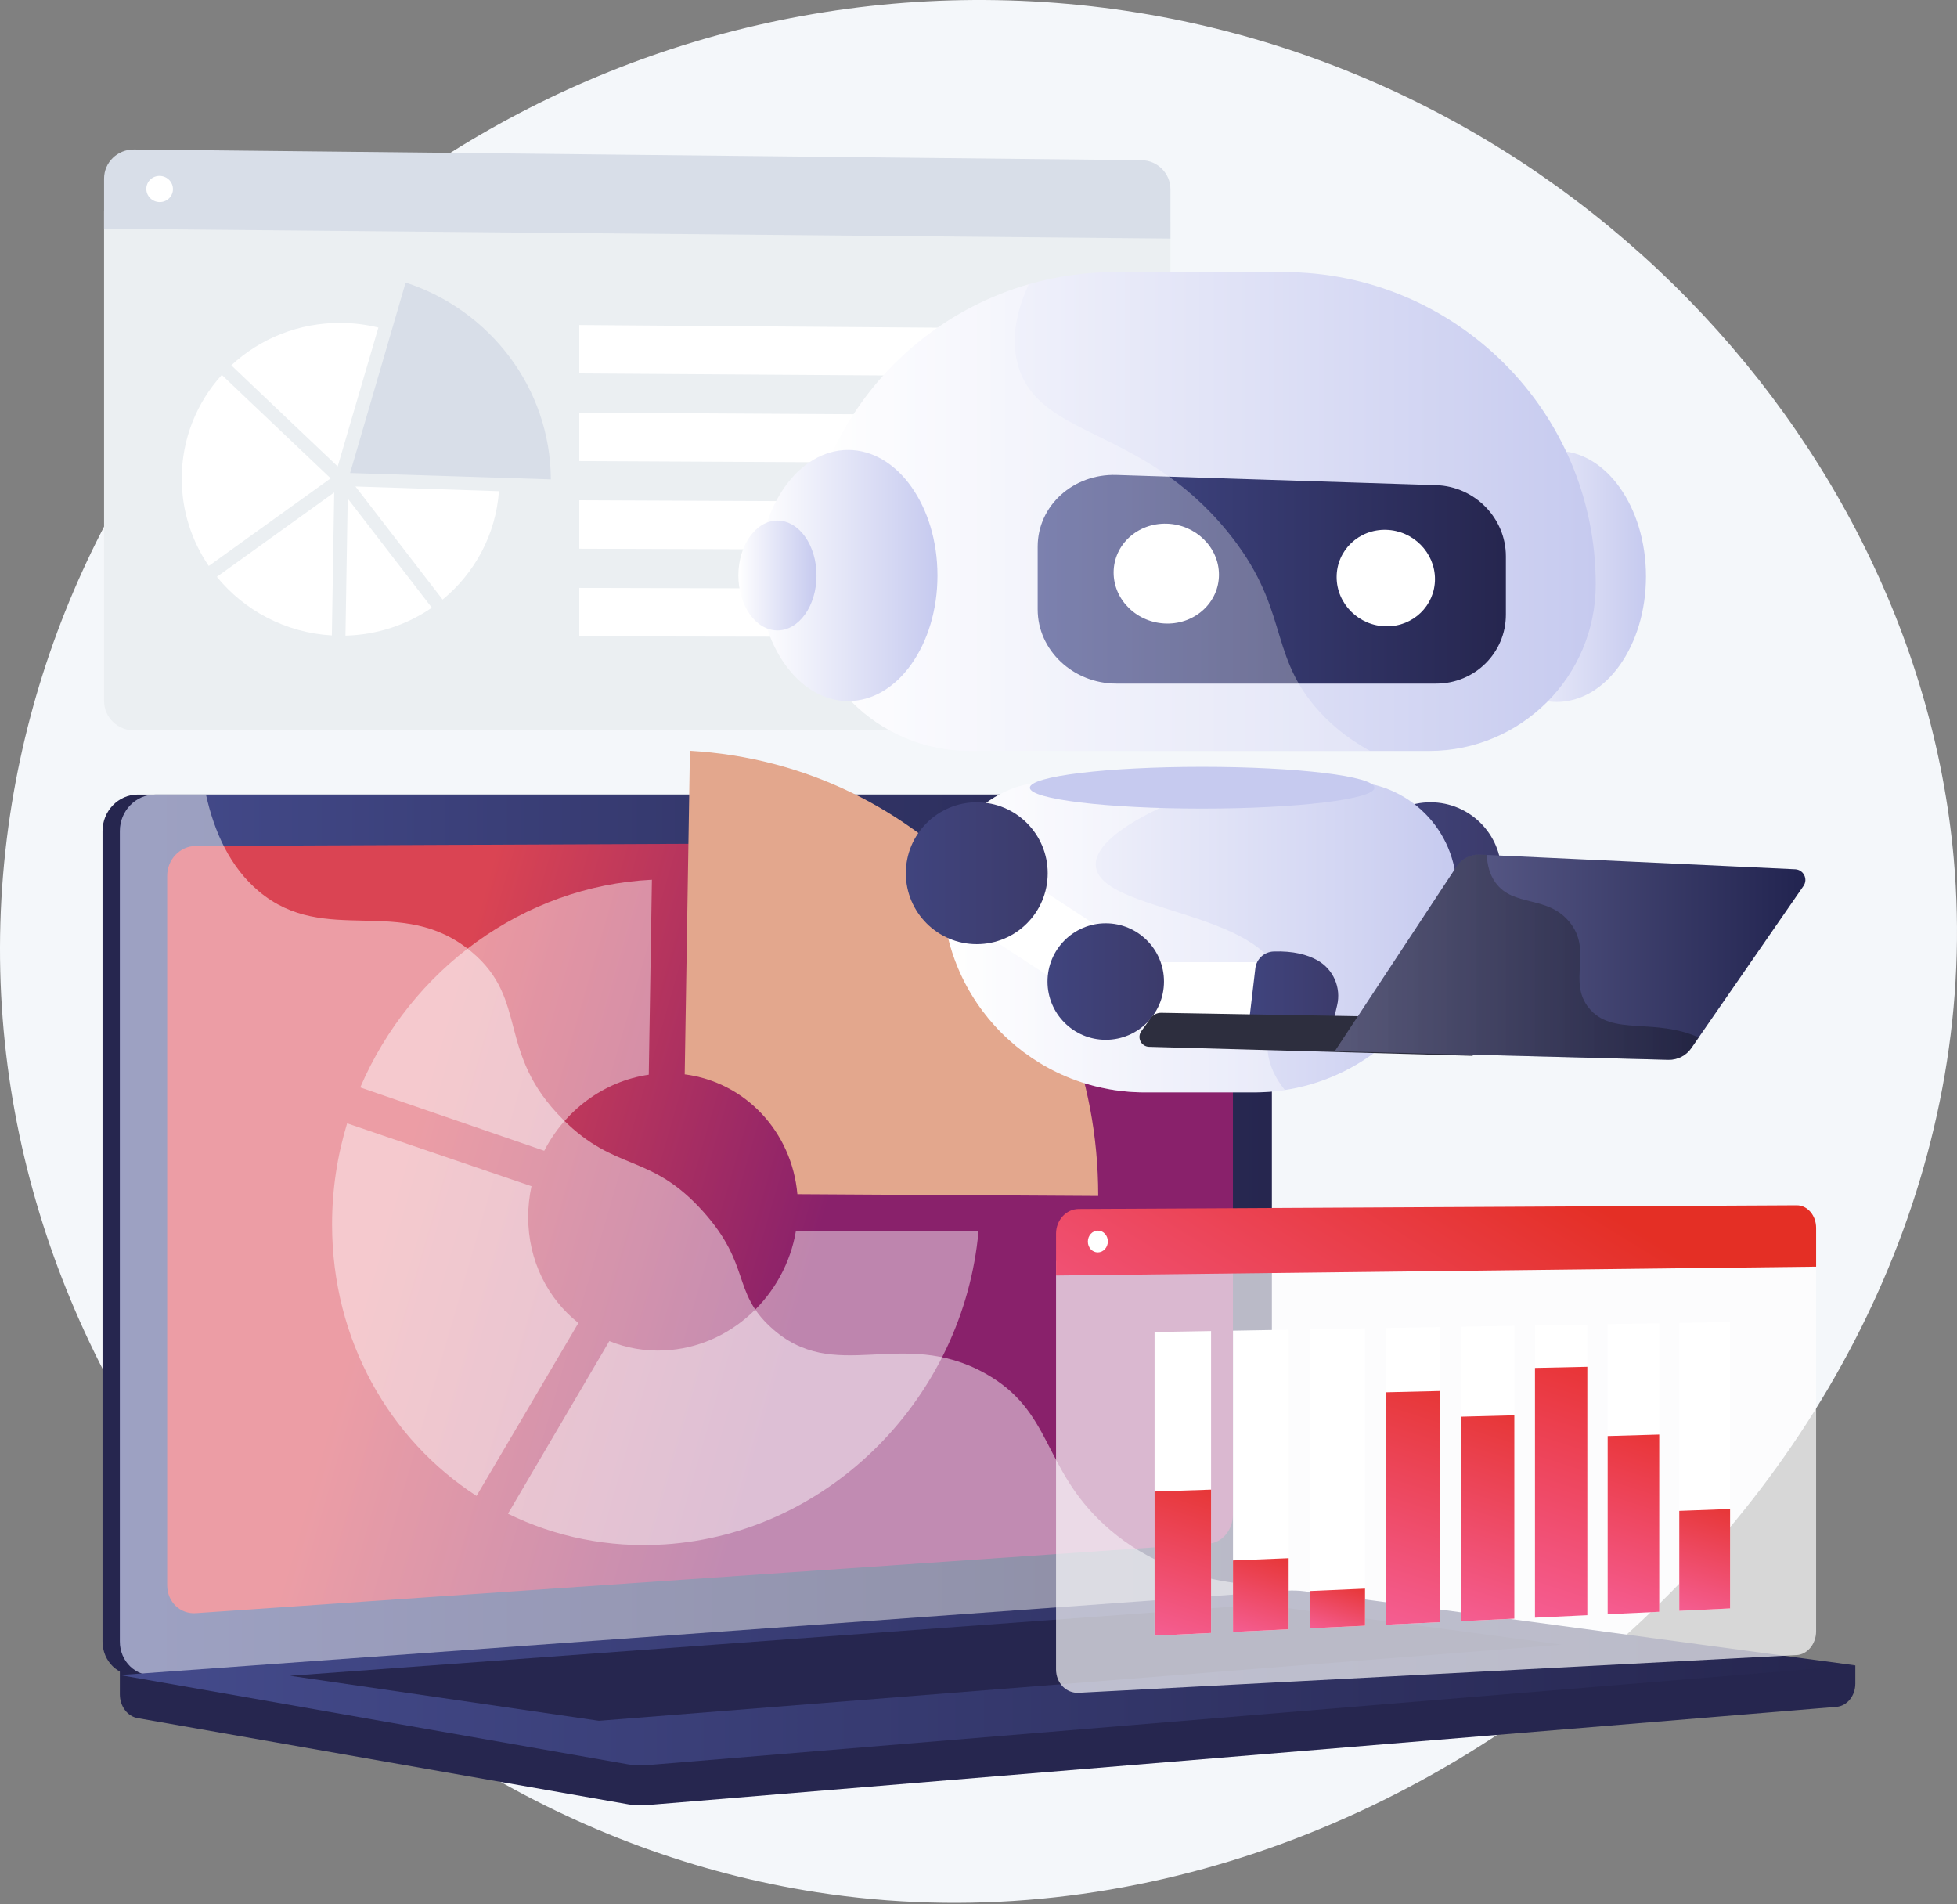 <?xml version="1.0" encoding="UTF-8"?> <svg xmlns="http://www.w3.org/2000/svg" width="444" height="432" viewBox="0 0 444 432" fill="none"><rect x="0" y="0" width="444" height="432" fill="#808080" stroke="none"/> <path d="M228.909 0.099C115.247 -3.257 16.791 79.215 1.916 187.43C-14.347 305.749 75.165 412.206 185.307 429.257C322.304 450.465 455.183 327.773 443.253 194.67C434.263 94.387 344.449 3.511 228.909 0.099Z" fill="#F4F7FA"></path> <path d="M420.934 377.787L27.192 374.431V384.362C27.192 387.057 28.91 389.349 31.236 389.758L142.574 409.313C143.895 409.546 145.235 409.606 146.569 409.497L416.655 387.202C419.066 387.003 420.933 384.704 420.933 381.934V377.787H420.934Z" fill="#26264F"></path> <path d="M278.047 361.874L31.264 380.041C26.847 380.366 23.257 376.911 23.257 372.325V188.552C23.257 183.966 26.847 180.247 31.264 180.247H278.047C281.685 180.247 284.626 183.608 284.626 187.755V353.881C284.626 358.028 281.685 361.606 278.047 361.874Z" fill="#26264F"></path> <path d="M281.982 361.873L35.2 380.04C30.783 380.365 27.192 376.91 27.192 372.324V188.551C27.192 183.965 30.783 180.246 35.2 180.246H281.982C285.621 180.246 288.562 183.607 288.562 187.754V353.88C288.562 358.027 285.621 361.605 281.982 361.873Z" fill="url(#paint0_linear_1206_29529)"></path> <path d="M274.294 350.16L44.442 365.941C40.848 366.187 37.928 363.352 37.928 359.608V198.715C37.928 194.971 40.848 191.923 44.442 191.907L274.294 190.916C277.296 190.904 279.722 193.657 279.722 197.069V343.613C279.722 347.023 277.296 349.955 274.294 350.16Z" fill="url(#paint1_linear_1206_29529)"></path> <path d="M167.307 185.272C167.307 186.98 166.036 188.368 164.469 188.372C162.898 188.377 161.624 186.994 161.624 185.283C161.624 183.572 162.899 182.183 164.469 182.183C166.036 182.181 167.307 183.565 167.307 185.272Z" fill="white"></path> <path opacity="0.48" d="M35.198 380.04L280.732 361.965L281.981 361.872C283.65 361.749 285.167 360.924 286.327 359.672C268.658 358.706 257.683 352.436 250.604 345.956C236.387 332.945 238.854 320.114 223.522 311.559C204.4 300.89 189.364 314.41 174.854 301.07C166.058 292.983 170.376 286.952 159.552 274.865C147.563 261.479 139.758 265.979 127.708 253.932C112.474 238.699 120.093 226.847 106.97 215.909C91.05 202.64 73.881 214.921 58.726 202.196C52.19 196.708 48.602 188.728 46.731 180.243H35.201C30.784 180.243 27.194 183.962 27.194 188.548V372.32C27.192 376.911 30.783 380.364 35.198 380.04Z" fill="white"></path> <path d="M291.818 360.865L27.192 379.988L142.574 400.252C143.895 400.485 145.235 400.547 146.569 400.436L420.934 377.786L296.027 360.995C294.63 360.807 293.221 360.763 291.818 360.865Z" fill="url(#paint2_linear_1206_29529)"></path> <path d="M65.806 380.151L286.114 363.995L354.297 373.088L135.887 390.359L65.806 380.151Z" fill="#26264F"></path> <g opacity="0.67"> <path opacity="0.67" d="M123.478 261.051C128.174 251.926 136.943 245.288 147.19 243.794L147.904 199.569C118.62 201.029 93.188 220.001 81.731 246.683L123.478 261.051Z" fill="white"></path> <path opacity="0.67" d="M180.586 279.196C178.121 293.903 165.776 305.611 150.771 306.344C146.322 306.562 142.082 305.792 138.244 304.223L115.249 343.387C125.898 348.614 138.009 351.172 150.771 350.346C188.427 347.907 218.615 316.769 222.001 279.317L180.586 279.196Z" fill="white"></path> <path opacity="0.67" d="M108.116 339.346L131.225 300.119C124.28 294.622 119.831 285.978 119.831 276.079C119.831 273.688 120.093 271.348 120.586 269.091L78.754 254.826C76.535 262.104 75.339 269.808 75.339 277.753C75.339 304.06 88.391 326.586 108.116 339.346Z" fill="white"></path> </g> <path d="M155.345 243.714C169.04 245.468 179.644 256.665 180.909 270.899L249.161 271.306C249.161 271.275 249.161 271.244 249.161 271.213C249.161 217.318 208.945 173.321 156.526 170.313L155.345 243.714Z" fill="#E3A78D"></path> <path d="M23.61 47.94V159.016C23.61 162.703 26.657 165.692 30.416 165.692H258.998C262.616 165.692 265.549 162.762 265.549 159.145V50.241L23.61 47.94Z" fill="#EBEFF2"></path> <path d="M258.998 36.346L30.418 33.911C26.659 33.87 23.611 36.827 23.611 40.515V51.897L265.55 54.121V42.962C265.549 39.348 262.617 36.385 258.998 36.346Z" fill="#D8DEE8"></path> <path d="M79.431 107.304L92.029 64.102C111.091 70.308 124.872 87.98 124.975 108.747L79.431 107.304Z" fill="#D8DEE8"></path> <path d="M113.2 111.425C112.494 121.303 107.675 130.049 100.417 136.018L80.645 110.359L113.2 111.425Z" fill="white"></path> <path d="M76.614 105.811C68.987 98.583 59.787 89.846 52.475 82.869C58.962 76.841 67.73 73.18 77.368 73.252C80.291 73.274 83.13 73.639 85.848 74.305L76.614 105.811Z" fill="white"></path> <path d="M75.023 108.514L47.362 128.388C43.492 122.715 41.234 115.893 41.234 108.561C41.234 99.52 44.668 91.286 50.322 85.047C52.347 86.978 54.598 89.123 57.066 91.469C64.542 98.579 72.051 105.699 75.023 108.514Z" fill="white"></path> <path d="M75.825 111.713L75.29 144.146C64.759 143.538 55.423 138.48 49.199 130.851L75.825 111.713Z" fill="white"></path> <path d="M78.889 113.097L97.973 137.857C92.4 141.692 85.663 144.009 78.378 144.194L78.889 113.097Z" fill="white"></path> <path d="M248.56 85.492L131.424 84.718V73.732L248.56 74.611V85.492Z" fill="white"></path> <path d="M248.56 105.181L131.424 104.599V93.611L248.56 94.3V105.181Z" fill="white"></path> <path d="M248.56 124.871L131.424 124.478V113.492L248.56 113.99V124.871Z" fill="white"></path> <path d="M248.56 144.56L131.424 144.357V133.371L248.56 133.679V144.56Z" fill="white"></path> <path d="M39.239 42.9C39.239 44.537 37.886 45.852 36.217 45.835C34.547 45.82 33.195 44.478 33.195 42.84C33.195 41.201 34.549 39.888 36.217 39.904C37.886 39.921 39.239 41.261 39.239 42.9Z" fill="white"></path> <path d="M325.482 192.804L316.964 205.83L359.544 233.676L368.063 220.65L325.482 192.804Z" fill="white"></path> <path d="M324.547 214.183C333.434 214.183 340.639 206.979 340.639 198.092C340.639 189.204 333.434 182 324.547 182C315.66 182 308.456 189.204 308.456 198.092C308.456 206.979 315.66 214.183 324.547 214.183Z" fill="url(#paint3_linear_1206_29529)"></path> <path d="M353.81 235.877C361.108 235.877 367.024 229.961 367.024 222.664C367.024 215.366 361.108 209.45 353.81 209.45C346.513 209.45 340.597 215.366 340.597 222.664C340.597 229.961 346.513 235.877 353.81 235.877Z" fill="url(#paint4_linear_1206_29529)"></path> <path d="M353.163 159.236C364.358 159.236 373.434 146.482 373.434 130.75C373.434 115.017 364.358 102.264 353.163 102.264C341.967 102.264 332.892 115.017 332.892 130.75C332.892 146.482 341.967 159.236 353.163 159.236Z" fill="url(#paint5_linear_1206_29529)"></path> <path d="M291.209 61.725H253.057C213.938 61.725 182.225 93.438 182.225 132.556C182.225 153.43 199.148 170.353 220.021 170.353H324.243C345.117 170.353 362.039 153.43 362.039 132.556C362.041 93.436 330.328 61.725 291.209 61.725Z" fill="url(#paint6_linear_1206_29529)"></path> <path d="M284.509 247.804H259.758C234.378 247.804 213.805 227.23 213.805 201.851C213.805 188.308 224.783 177.33 238.327 177.33H305.943C319.486 177.33 330.464 188.308 330.464 201.851C330.462 227.231 309.889 247.804 284.509 247.804Z" fill="url(#paint7_linear_1206_29529)"></path> <path d="M325.839 155.075H253.317C243.489 155.075 235.427 147.541 235.427 138.249V124C235.427 114.707 243.489 107.432 253.317 107.745L325.839 110.059C334.615 110.34 341.651 117.564 341.651 126.198V139.439C341.651 148.074 334.617 155.075 325.839 155.075Z" fill="url(#paint8_linear_1206_29529)"></path> <path d="M276.554 130.367C276.554 136.574 271.271 141.538 264.702 141.455C258.073 141.372 252.656 136.19 252.656 129.882C252.656 123.575 258.073 118.612 264.702 118.799C271.271 118.982 276.554 124.162 276.554 130.367Z" fill="white"></path> <path d="M325.563 131.363C325.563 137.36 320.63 142.161 314.496 142.084C308.309 142.005 303.252 137.002 303.252 130.91C303.252 124.817 308.307 120.02 314.496 120.194C320.63 120.365 325.563 125.366 325.563 131.363Z" fill="white"></path> <path opacity="0.3" d="M298.452 160.417C287.666 147.745 292.459 137.61 278.358 120.436C258.957 96.808 236.324 99.481 231.139 83.454C229.703 79.013 229.538 72.919 233.392 64.492C203.842 73.016 182.227 100.26 182.227 132.555C182.227 153.429 199.149 170.351 220.023 170.351H310.851C305.411 167.387 301.435 163.923 298.452 160.417Z" fill="white"></path> <path d="M192.42 159.039C203.615 159.039 212.691 146.285 212.691 130.553C212.691 114.82 203.615 102.066 192.42 102.066C181.225 102.066 172.149 114.82 172.149 130.553C172.149 146.285 181.225 159.039 192.42 159.039Z" fill="url(#paint9_linear_1206_29529)"></path> <path d="M176.384 143.008C181.28 143.008 185.248 137.432 185.248 130.552C185.248 123.673 181.28 118.096 176.384 118.096C171.488 118.096 167.52 123.673 167.52 130.552C167.52 137.432 171.488 143.008 176.384 143.008Z" fill="url(#paint10_linear_1206_29529)"></path> <path opacity="0.4" d="M290.605 222.507C287.209 206.558 249.647 206.944 248.625 196.519C247.837 188.483 269.403 180.528 272.113 179.527C274.43 178.672 276.732 177.949 279.009 177.329H238.325C224.782 177.329 213.804 188.307 213.804 201.85C213.804 227.23 234.379 247.803 259.757 247.803H284.509C286.888 247.803 289.224 247.623 291.504 247.274C289.35 244.604 287.946 241.685 287.607 238.498C286.854 231.434 291.922 228.687 290.605 222.507Z" fill="white"></path> <path d="M272.743 183.428C294.333 183.428 311.835 181.31 311.835 178.696C311.835 176.082 294.333 173.963 272.743 173.963C251.154 173.963 233.652 176.082 233.652 178.696C233.652 181.31 251.154 183.428 272.743 183.428Z" fill="url(#paint11_linear_1206_29529)"></path> <path d="M222.546 192.805L214.027 205.831L256.608 233.677L265.126 220.651L222.546 192.805Z" fill="white"></path> <path d="M221.606 214.183C230.493 214.183 237.698 206.979 237.698 198.092C237.698 189.204 230.493 182 221.606 182C212.719 182 205.515 189.204 205.515 198.092C205.515 206.979 212.719 214.183 221.606 214.183Z" fill="url(#paint12_linear_1206_29529)"></path> <path d="M258.363 218.267H295.635L294.155 233.689L257.623 232.467L258.363 218.267Z" fill="white"></path> <path d="M250.87 235.877C258.167 235.877 264.083 229.961 264.083 222.664C264.083 215.366 258.167 209.45 250.87 209.45C243.572 209.45 237.656 215.366 237.656 222.664C237.656 229.961 243.572 235.877 250.87 235.877Z" fill="url(#paint13_linear_1206_29529)"></path> <path d="M298.885 217.84C296.627 216.576 293.437 215.686 288.949 215.849C286.817 215.927 285.057 217.547 284.807 219.665L283.507 230.692H302.735L303.362 228.058C304.319 224.034 302.493 219.859 298.885 217.84Z" fill="url(#paint14_linear_1206_29529)"></path> <path d="M332.836 230.952L263.475 229.754C262.521 229.737 261.619 230.191 261.061 230.966L258.946 233.911C257.893 235.377 258.908 237.424 260.711 237.473L334.131 239.516L332.836 230.952Z" fill="#2D2E3E"></path> <path d="M407.288 197.197L335.767 193.867C333.651 193.768 331.64 194.792 330.473 196.56L302.866 238.446L378.503 240.42C380.579 240.473 382.542 239.478 383.724 237.769L409.167 200.995C410.253 199.431 409.19 197.285 407.288 197.197Z" fill="url(#paint15_linear_1206_29529)"></path> <path opacity="0.3" d="M330.475 196.56C331.64 194.791 333.652 193.767 335.769 193.867L337.336 193.94C337.418 196.261 337.985 198.416 339.285 200.212C343.338 205.819 350.872 203.023 355.956 209.009C361.54 215.586 355.52 222.577 360.496 228.683C365.735 235.109 375.177 230.781 385.403 235.348L383.727 237.77C382.546 239.478 380.582 240.474 378.506 240.42L302.869 238.446L330.475 196.56Z" fill="url(#paint16_linear_1206_29529)"></path> <path opacity="0.68" d="M239.592 286.047V378.707C239.592 381.782 241.891 384.156 244.721 384.007L407.621 375.454C410.061 375.326 412.036 372.913 412.036 370.066V284.283L239.592 286.047Z" fill="white"></path> <path d="M407.623 273.416L244.723 274.258C241.893 274.272 239.594 276.778 239.594 279.854V289.349L412.038 287.34V278.55C412.038 275.702 410.063 273.404 407.623 273.416Z" fill="url(#paint17_linear_1206_29529)"></path> <path d="M251.344 281.617C251.344 282.978 250.331 284.089 249.08 284.102C247.826 284.114 246.81 283.018 246.81 281.655C246.81 280.292 247.826 279.179 249.08 279.17C250.331 279.159 251.344 280.255 251.344 281.617Z" fill="white"></path> <path d="M274.763 370.439L261.944 371.045V302.169L274.763 301.947V370.439Z" fill="white"></path> <path d="M274.763 370.439L261.944 371.045V338.344L274.763 337.92V370.439Z" fill="url(#paint18_linear_1206_29529)"></path> <path d="M292.362 369.607L279.741 370.204V301.862L292.362 301.643V369.607Z" fill="white"></path> <path d="M292.362 369.607L279.741 370.203V353.981L292.362 353.474V369.607Z" fill="url(#paint19_linear_1206_29529)"></path> <path d="M309.692 368.788L297.263 369.376V301.558L309.692 301.342V368.788Z" fill="white"></path> <path d="M309.692 368.788L297.263 369.375V360.924L309.692 360.383V368.788Z" fill="url(#paint20_linear_1206_29529)"></path> <path d="M326.759 367.981L314.517 368.559V301.258L326.759 301.045V367.981Z" fill="white"></path> <path d="M326.759 367.982L314.517 368.56V315.836L326.759 315.545V367.982Z" fill="url(#paint21_linear_1206_29529)"></path> <path d="M343.569 367.186L331.512 367.756V300.964L343.569 300.754V367.186Z" fill="white"></path> <path d="M343.569 367.186L331.512 367.756V321.378L343.569 321.059V367.186Z" fill="url(#paint22_linear_1206_29529)"></path> <path d="M360.129 366.405L348.251 366.966V300.673L360.129 300.468V366.405Z" fill="white"></path> <path d="M360.129 366.404L348.251 366.966V310.312L360.129 310.055V366.404Z" fill="url(#paint23_linear_1206_29529)"></path> <path d="M376.443 365.632L364.742 366.185V300.387L376.443 300.184V365.632Z" fill="white"></path> <path d="M376.443 365.632L364.742 366.185V325.77L376.443 325.431V365.632Z" fill="url(#paint24_linear_1206_29529)"></path> <path d="M392.518 364.874L380.989 365.418V300.105L392.518 299.906V364.874Z" fill="white"></path> <path d="M392.518 364.873L380.989 365.417V342.743L392.518 342.317V364.873Z" fill="url(#paint25_linear_1206_29529)"></path> <defs> <linearGradient id="paint0_linear_1206_29529" x1="27.192" y1="280.153" x2="288.562" y2="280.153" gradientUnits="userSpaceOnUse"> <stop stop-color="#444B8C"></stop> <stop offset="0.996" stop-color="#26264F"></stop> </linearGradient> <linearGradient id="paint1_linear_1206_29529" x1="105.725" y1="215.753" x2="196.94" y2="242.174" gradientUnits="userSpaceOnUse"> <stop stop-color="#DA4453"></stop> <stop offset="1" stop-color="#89216B"></stop> </linearGradient> <linearGradient id="paint2_linear_1206_29529" x1="27.192" y1="380.65" x2="420.934" y2="380.65" gradientUnits="userSpaceOnUse"> <stop stop-color="#444B8C"></stop> <stop offset="0.996" stop-color="#26264F"></stop> </linearGradient> <linearGradient id="paint3_linear_1206_29529" x1="308.455" y1="198.092" x2="340.639" y2="198.092" gradientUnits="userSpaceOnUse"> <stop stop-color="#40447E"></stop> <stop offset="0.996" stop-color="#3C3B6B"></stop> </linearGradient> <linearGradient id="paint4_linear_1206_29529" x1="340.597" y1="222.664" x2="367.023" y2="222.664" gradientUnits="userSpaceOnUse"> <stop stop-color="#40447E"></stop> <stop offset="0.996" stop-color="#3C3B6B"></stop> </linearGradient> <linearGradient id="paint5_linear_1206_29529" x1="332.892" y1="130.75" x2="373.433" y2="130.75" gradientUnits="userSpaceOnUse"> <stop stop-color="white"></stop> <stop offset="0.996" stop-color="#C6CAEF"></stop> </linearGradient> <linearGradient id="paint6_linear_1206_29529" x1="182.226" y1="116.038" x2="362.041" y2="116.038" gradientUnits="userSpaceOnUse"> <stop stop-color="white"></stop> <stop offset="1" stop-color="#C6CAEF"></stop> </linearGradient> <linearGradient id="paint7_linear_1206_29529" x1="213.805" y1="212.567" x2="330.463" y2="212.567" gradientUnits="userSpaceOnUse"> <stop stop-color="white"></stop> <stop offset="1" stop-color="#C6CAEF"></stop> </linearGradient> <linearGradient id="paint8_linear_1206_29529" x1="235.427" y1="131.404" x2="341.652" y2="131.404" gradientUnits="userSpaceOnUse"> <stop stop-color="#444B8C"></stop> <stop offset="0.996" stop-color="#26264F"></stop> </linearGradient> <linearGradient id="paint9_linear_1206_29529" x1="172.149" y1="130.552" x2="212.69" y2="130.552" gradientUnits="userSpaceOnUse"> <stop stop-color="white"></stop> <stop offset="0.996" stop-color="#C6CAEF"></stop> </linearGradient> <linearGradient id="paint10_linear_1206_29529" x1="167.52" y1="130.552" x2="185.248" y2="130.552" gradientUnits="userSpaceOnUse"> <stop stop-color="white"></stop> <stop offset="0.996" stop-color="#C6CAEF"></stop> </linearGradient> <linearGradient id="paint11_linear_1206_29529" x1="255.252" y1="314.028" x2="266.492" y2="227.061" gradientUnits="userSpaceOnUse"> <stop stop-color="white"></stop> <stop offset="1" stop-color="#C6CAEF"></stop> </linearGradient> <linearGradient id="paint12_linear_1206_29529" x1="205.514" y1="198.092" x2="237.698" y2="198.092" gradientUnits="userSpaceOnUse"> <stop stop-color="#40447E"></stop> <stop offset="0.996" stop-color="#3C3B6B"></stop> </linearGradient> <linearGradient id="paint13_linear_1206_29529" x1="237.656" y1="222.664" x2="264.082" y2="222.664" gradientUnits="userSpaceOnUse"> <stop stop-color="#40447E"></stop> <stop offset="0.996" stop-color="#3C3B6B"></stop> </linearGradient> <linearGradient id="paint14_linear_1206_29529" x1="283.506" y1="223.26" x2="303.614" y2="223.26" gradientUnits="userSpaceOnUse"> <stop stop-color="#40447E"></stop> <stop offset="0.996" stop-color="#3C3B6B"></stop> </linearGradient> <linearGradient id="paint15_linear_1206_29529" x1="302.868" y1="217.141" x2="409.603" y2="217.141" gradientUnits="userSpaceOnUse"> <stop stop-color="#6C6D9B"></stop> <stop offset="0.996" stop-color="#222450"></stop> </linearGradient> <linearGradient id="paint16_linear_1206_29529" x1="302.867" y1="217.141" x2="385.401" y2="217.141" gradientUnits="userSpaceOnUse"> <stop stop-color="#292929"></stop> <stop offset="0.996"></stop> </linearGradient> <linearGradient id="paint17_linear_1206_29529" x1="340.009" y1="259.552" x2="263.073" y2="385.325" gradientUnits="userSpaceOnUse"> <stop stop-color="#E42F25"></stop> <stop offset="1" stop-color="#FB6FBB"></stop> </linearGradient> <linearGradient id="paint18_linear_1206_29529" x1="275.835" y1="331.046" x2="258.049" y2="386.551" gradientUnits="userSpaceOnUse"> <stop stop-color="#E42F25"></stop> <stop offset="1" stop-color="#FB6FBB"></stop> </linearGradient> <linearGradient id="paint19_linear_1206_29529" x1="290.227" y1="348.762" x2="280.302" y2="379.733" gradientUnits="userSpaceOnUse"> <stop stop-color="#E42F25"></stop> <stop offset="1" stop-color="#FB6FBB"></stop> </linearGradient> <linearGradient id="paint20_linear_1206_29529" x1="306.087" y1="356.711" x2="299.888" y2="376.056" gradientUnits="userSpaceOnUse"> <stop stop-color="#E42F25"></stop> <stop offset="1" stop-color="#FB6FBB"></stop> </linearGradient> <linearGradient id="paint21_linear_1206_29529" x1="332.077" y1="306.211" x2="304.878" y2="391.093" gradientUnits="userSpaceOnUse"> <stop stop-color="#E42F25"></stop> <stop offset="1" stop-color="#FB6FBB"></stop> </linearGradient> <linearGradient id="paint22_linear_1206_29529" x1="347.699" y1="312.579" x2="323.546" y2="387.956" gradientUnits="userSpaceOnUse"> <stop stop-color="#E42F25"></stop> <stop offset="1" stop-color="#FB6FBB"></stop> </linearGradient> <linearGradient id="paint23_linear_1206_29529" x1="366.389" y1="300.289" x2="337.384" y2="390.805" gradientUnits="userSpaceOnUse"> <stop stop-color="#E62D25"></stop> <stop offset="1" stop-color="#FB6FBB"></stop> </linearGradient> <linearGradient id="paint24_linear_1206_29529" x1="379.535" y1="317.794" x2="358.275" y2="384.14" gradientUnits="userSpaceOnUse"> <stop stop-color="#E62D25"></stop> <stop offset="1" stop-color="#FB6FBB"></stop> </linearGradient> <linearGradient id="paint25_linear_1206_29529" x1="392.139" y1="337.001" x2="379.339" y2="376.946" gradientUnits="userSpaceOnUse"> <stop stop-color="#E42F25"></stop> <stop offset="1" stop-color="#FB6FBB"></stop> </linearGradient> </defs> </svg> 